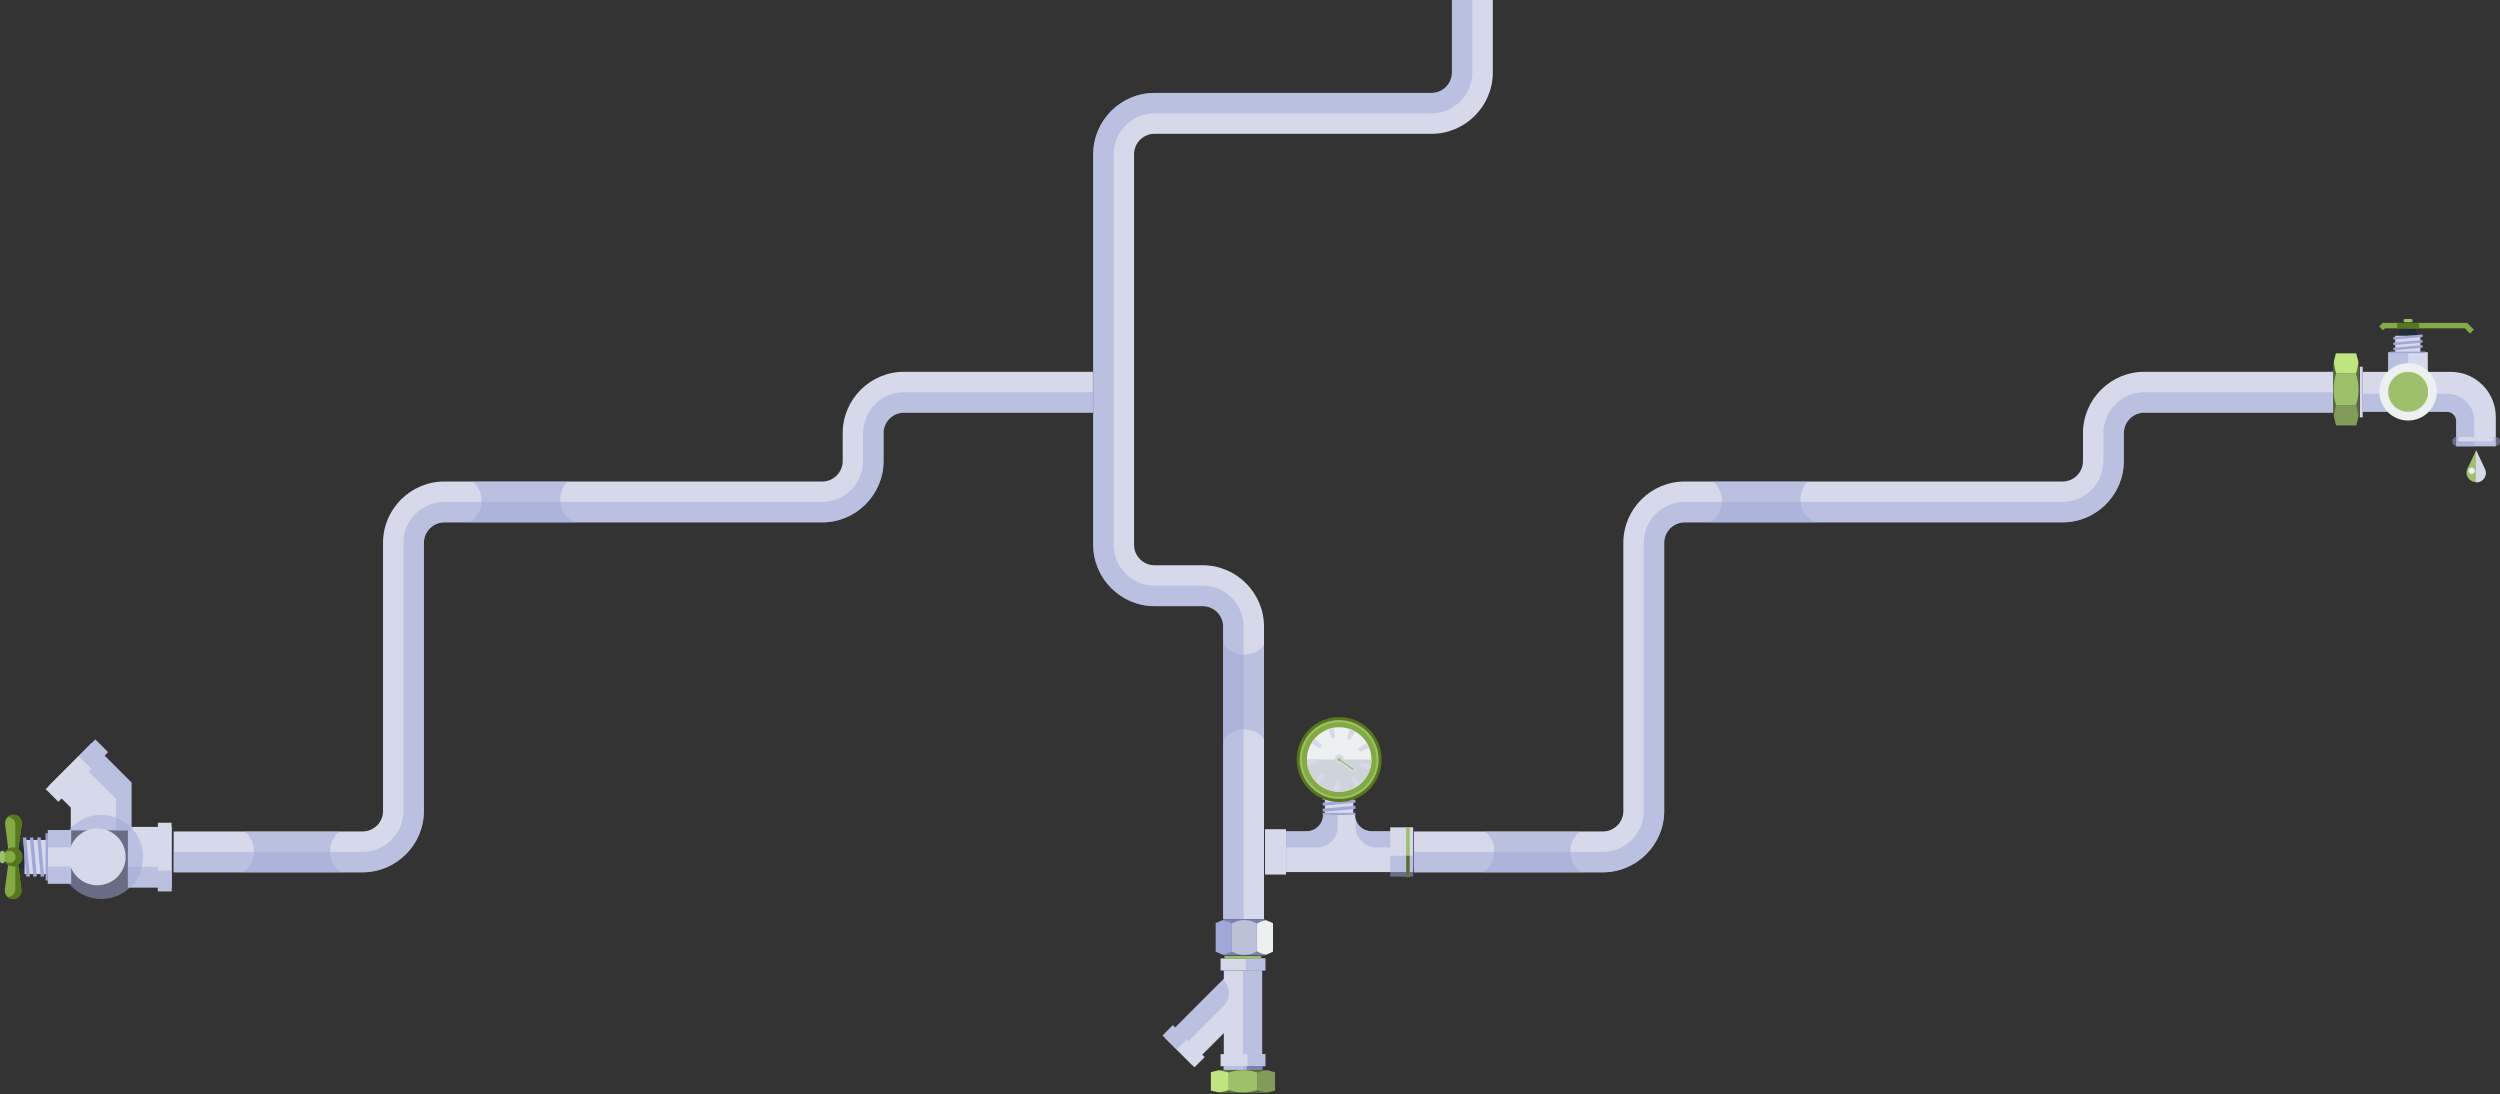 <svg width="1268" height="555" viewBox="0 0 1268 555" fill="none" xmlns="http://www.w3.org/2000/svg">
<rect x="0" y="0" width="1268" height="555" fill="#333333" stroke="none"/>
<g clip-path="url(#clip0)">
<path d="M641.102 466.263L620.379 466.263L620.379 317.784C620.379 312.085 615.716 307.423 610.017 307.423L585.564 307.423C568.468 307.423 554.48 293.435 554.48 276.338L554.48 78.228C554.48 61.132 568.468 47.144 585.564 47.144L726.065 47.144C731.764 47.144 736.426 42.482 736.426 36.783L736.426 -9.05822e-07L757.149 0L757.149 36.783C757.149 53.879 743.161 67.867 726.065 67.867L585.564 67.867C579.866 67.867 575.203 72.53 575.203 78.228L575.203 276.338C575.203 282.037 579.866 286.7 585.564 286.7L610.017 286.7C627.114 286.7 641.102 300.688 641.102 317.784L641.102 466.263Z" fill="#D6D9EA"/>
<path opacity="0.5" d="M630.74 466.263L620.379 466.263L620.379 317.784C620.379 312.085 615.716 307.423 610.017 307.423L585.564 307.423C568.468 307.423 554.48 293.435 554.48 276.338L554.48 78.228C554.48 61.132 568.468 47.144 585.564 47.144L726.065 47.144C731.764 47.144 736.426 42.482 736.426 36.783L736.426 -4.52911e-07L746.788 0L746.788 36.783C746.788 48.181 737.463 57.506 726.065 57.506L585.564 57.506C574.167 57.506 564.842 66.831 564.842 78.228L564.842 276.338C564.842 287.736 574.167 297.061 585.564 297.061L610.017 297.061C621.415 297.061 630.74 306.387 630.74 317.784L630.74 466.263Z" fill="#9FA8D6"/>
<path opacity="0.5" d="M641.102 374.875L641.102 327.109C636.335 333.948 624.42 333.637 620.379 326.177L620.379 375.808C624.42 368.348 636.335 368.037 641.102 374.875Z" fill="#9FA8D6"/>
<path d="M716.74 442.328L652.292 442.328L652.292 421.605L662.757 421.605C667.316 421.605 671.046 417.875 671.046 413.316L671.046 412.694L687.313 412.694L687.313 413.316C687.313 413.938 687.417 414.56 687.521 415.181C688.35 418.808 691.665 421.605 695.602 421.605L716.74 421.605L716.74 442.328Z" fill="#D6D9EA"/>
<path opacity="0.5" d="M711.352 429.791L697.986 429.791C692.287 429.791 687.624 425.128 687.624 419.429L687.624 415.285C688.453 418.911 691.769 421.709 695.706 421.709L711.455 421.709L711.455 429.791L711.352 429.791Z" fill="#9FA8D6"/>
<path d="M652.292 443.572L652.292 420.569L641.619 420.569L641.619 443.572L652.292 443.572Z" fill="#D6D9EA"/>
<path d="M716.74 439.841L716.74 419.637L705.135 419.637L705.135 439.841L716.74 439.841Z" fill="#D6D9EA"/>
<path opacity="0.5" d="M716.74 444.607L716.74 434.039L705.135 434.039L705.135 444.607L716.74 444.607Z" fill="#9FA8D6"/>
<path d="M714.978 444.608L714.978 419.637L713.217 419.637L713.217 444.608L714.978 444.608Z" fill="#9CC16A"/>
<path d="M714.978 444.607L714.978 434.039L713.217 434.039L713.217 444.607L714.978 444.607Z" fill="#5B6B3E"/>
<path d="M684.101 413.109L684.101 396.22L674.362 396.22L674.362 413.109L684.101 413.109Z" fill="#202E3B"/>
<path d="M686.381 413.109L686.381 403.266L671.979 403.266L671.979 413.109L686.381 413.109Z" fill="#D6D9EA"/>
<path d="M687.521 413.212L687.521 412.28L670.839 412.28L670.839 413.212L687.521 413.212Z" fill="#9FA8D6"/>
<path d="M687.521 404.094L670.943 405.649L670.839 404.094L687.417 402.54L687.521 404.094Z" fill="#9FA8D6"/>
<path d="M687.521 407.099L670.943 408.653L670.839 407.099L687.417 405.649L687.521 407.099Z" fill="#9FA8D6"/>
<path d="M687.521 410.208L670.943 411.762L670.839 410.208L687.417 408.653L687.521 410.208Z" fill="#9FA8D6"/>
<path d="M657.68 385.237C657.68 397.139 667.329 406.788 679.232 406.788C691.134 406.788 700.783 397.139 700.783 385.237C700.783 373.334 691.134 363.685 679.232 363.685C667.329 363.685 657.68 373.334 657.68 385.237Z" fill="#58771D"/>
<path d="M659.234 385.237C659.234 396.281 668.187 405.234 679.232 405.234C690.276 405.234 699.229 396.281 699.229 385.237C699.229 374.192 690.276 365.239 679.232 365.239C668.187 365.239 659.234 374.192 659.234 385.237Z" fill="#9CC16A"/>
<path d="M660.27 385.237C660.27 395.709 668.759 404.198 679.231 404.198C689.703 404.198 698.193 395.709 698.193 385.237C698.193 374.765 689.703 366.275 679.231 366.275C668.759 366.275 660.27 374.765 660.27 385.237Z" fill="#83AA44"/>
<path d="M662.861 385.237C662.861 394.278 670.19 401.608 679.232 401.608C688.273 401.608 695.603 394.278 695.603 385.237C695.603 376.195 688.273 368.866 679.232 368.866C670.19 368.866 662.861 376.195 662.861 385.237Z" fill="#ECF0F1"/>
<path d="M695.603 385.237C695.603 394.251 688.246 401.608 679.232 401.608C670.217 401.608 662.861 394.251 662.861 385.237L695.603 385.237Z" fill="#CED4D9"/>
<path d="M679.232 387.516C677.988 387.516 676.848 386.48 676.848 385.133C676.848 383.89 677.885 382.75 679.232 382.75C680.475 382.75 681.615 383.786 681.615 385.133C681.511 386.48 680.475 387.516 679.232 387.516Z" fill="#D6D9EA"/>
<path d="M663.171 385.133L668.145 385.133C668.145 385.755 668.248 386.48 668.352 387.102L663.482 387.931C663.275 386.998 663.171 386.066 663.171 385.133ZM665.244 377.051C665.762 376.222 666.28 375.497 666.798 374.772L670.631 377.984C670.217 378.502 669.803 379.02 669.492 379.538L665.244 377.051ZM666.901 395.495L670.735 392.283C671.15 392.801 671.564 393.215 672.082 393.63L668.87 397.463C668.248 396.842 667.523 396.22 666.901 395.495ZM673.74 369.902C674.569 369.591 675.501 369.28 676.434 369.177L677.263 374.046C676.641 374.15 676.019 374.357 675.398 374.565L673.74 369.902ZM676.537 400.986L677.366 396.116C677.988 396.22 678.61 396.323 679.335 396.323L679.439 400.261L679.439 401.297C678.403 401.193 677.47 401.09 676.537 400.986ZM683.065 374.565L684.723 369.902C685.655 370.213 686.484 370.627 687.313 371.042L684.827 375.393C684.205 375.083 683.687 374.772 683.065 374.565ZM684.93 394.666C685.448 394.355 686.07 393.94 686.484 393.526L689.696 397.36C688.971 397.981 688.246 398.499 687.417 399.017L684.93 394.666ZM688.868 379.434L693.219 376.948C693.737 377.777 694.048 378.606 694.463 379.434L689.8 381.196C689.489 380.574 689.282 379.952 688.868 379.434ZM689.8 388.76C690.007 388.138 690.215 387.516 690.318 386.895L695.188 387.724C695.084 388.656 694.774 389.589 694.463 390.417L689.8 388.76Z" fill="#D6D9EA"/>
<path d="M686.381 391.868L678.713 386.48L680.06 384.511L687.728 389.899C687.935 390.003 687.935 390.21 687.831 390.417L686.899 391.764C686.795 391.868 686.588 391.972 686.381 391.868Z" fill="#D6D9EA"/>
<path d="M686.174 390.625L679.232 385.651L679.646 385.029L686.588 390.003C686.692 390.003 686.692 390.107 686.588 390.21L686.277 390.625C686.277 390.728 686.277 390.728 686.174 390.625Z" fill="#9CC16A"/>
<path d="M679.231 386.066C678.817 386.066 678.402 385.651 678.402 385.237C678.402 384.822 678.817 384.408 679.231 384.408C679.646 384.408 680.06 384.822 680.06 385.237C679.957 385.651 679.646 386.066 679.231 386.066Z" fill="#9CC16A"/>
<path opacity="0.5" d="M668.041 429.791L652.292 429.791L652.292 421.709L662.757 421.709C667.316 421.709 671.046 417.979 671.046 413.42L671.046 413.316L678.403 413.316L678.403 419.533C678.403 425.128 673.74 429.791 668.041 429.791Z" fill="#9FA8D6"/>
</g>
<path d="M1183.42 188.577V209.3H1087.57C1081.88 209.3 1077.21 213.963 1077.21 219.662V233.857C1077.21 250.953 1063.23 264.941 1046.13 264.941H854.443C848.745 264.941 844.082 269.604 844.082 275.302V411.347C844.082 428.444 830.094 442.432 812.998 442.432H717.155V421.709H812.998C818.696 421.709 823.359 417.046 823.359 411.347V275.302C823.359 258.206 837.347 244.218 854.443 244.218H1046.13C1051.83 244.218 1056.49 239.555 1056.49 233.857V219.662C1056.49 202.565 1070.48 188.577 1087.57 188.577H1183.42Z" fill="#D6D9EA"/>
<path opacity="0.5" d="M1183.42 198.939V209.3H1087.57C1081.88 209.3 1077.21 213.963 1077.21 219.662V233.857C1077.21 250.953 1063.22 264.941 1046.13 264.941H854.443C848.744 264.941 844.081 269.604 844.081 275.302V411.348C844.081 428.444 830.094 442.432 812.997 442.432H717.154V432.07H812.997C824.395 432.07 833.72 422.745 833.72 411.348V275.302C833.72 263.905 843.045 254.58 854.443 254.58H1046.13C1057.53 254.58 1066.85 245.254 1066.85 233.857V219.662C1066.85 208.264 1076.18 198.939 1087.57 198.939H1183.42Z" fill="#9FA8D6"/>
<path opacity="0.5" d="M868.845 244.218C875.373 249.295 874.751 261.314 866.876 264.941H921.481C912.259 262.454 910.705 250.02 916.922 244.218H868.845Z" fill="#9FA8D6"/>
<path opacity="0.5" d="M801.393 421.709H753.005C759.843 426.475 759.532 438.391 752.072 442.432H802.325C794.865 438.391 794.554 426.475 801.393 421.709Z" fill="#9FA8D6"/>
<path d="M1260.48 238.308C1260.32 237.818 1260.15 237.491 1259.99 237.164L1255.9 228.5L1251.82 237C1251.65 237.327 1251.49 237.654 1251.33 237.981V238.145C1251.16 238.635 1251 239.126 1251 239.616C1251 242.395 1253.12 244.52 1255.9 244.52C1258.68 244.52 1260.81 242.395 1260.81 239.616C1260.81 239.289 1260.64 238.635 1260.48 238.308Z" fill="#9CC16A"/>
<path d="M1260.48 238.308C1260.32 237.818 1260.15 237.491 1259.99 237.164L1255.9 228.5L1255.74 228.663V244.684C1255.74 244.684 1255.74 244.684 1255.9 244.684C1258.68 244.684 1260.81 242.559 1260.81 239.78C1260.81 239.289 1260.64 238.635 1260.48 238.308Z" fill="#D6D9EA"/>
<path d="M1255.25 238.799C1255.25 239.78 1254.43 240.434 1253.61 240.434C1252.8 240.434 1251.98 239.616 1251.98 238.799C1251.98 237.818 1252.8 237.164 1253.61 237.164C1254.43 237.164 1255.25 237.818 1255.25 238.799Z" fill="#ECF0F1"/>
<path d="M1225.66 163.436H1216.99V179.13H1225.66V163.436Z" fill="#202E3B"/>
<path d="M1227.62 170.302H1214.87V178.966H1227.62V170.302Z" fill="#D6D9EA"/>
<path d="M1231.38 178.639H1211.27V189.592H1231.38V178.639Z" fill="#D6D9EA"/>
<path opacity="0.5" d="M1221.41 178.639H1211.27V189.592H1221.41V178.639Z" fill="#9FA8D6"/>
<path d="M1265.87 211.498V226.374H1245.77V213.46C1245.77 211.008 1243.64 208.882 1241.19 208.882H1198.36V188.611H1242.99C1255.74 188.611 1265.87 198.91 1265.87 211.498Z" fill="#D6D9EA"/>
<path opacity="0.5" d="M1254.92 213.46V226.374H1245.77V213.46C1245.77 211.008 1243.64 208.882 1241.19 208.882H1198.36V199.728H1241.19C1248.71 199.728 1254.92 205.776 1254.92 213.46Z" fill="#9FA8D6"/>
<path opacity="0.5" d="M1246.09 221.634H1265.71C1267.02 221.634 1268 222.614 1268 223.922C1268 225.23 1267.02 226.211 1265.71 226.211H1246.09C1244.79 226.211 1243.81 225.23 1243.81 223.922C1243.64 222.614 1244.79 221.634 1246.09 221.634Z" fill="#9FA8D6"/>
<path d="M1248.38 221.634H1263.09C1264.07 221.634 1264.89 222.124 1264.89 222.778C1264.89 223.432 1264.07 223.922 1263.09 223.922H1248.38C1247.4 223.922 1246.58 223.432 1246.58 222.778C1246.58 222.124 1247.4 221.634 1248.38 221.634Z" fill="#D6D9EA"/>
<path d="M1230.07 178.312H1212.42V179.13H1230.07V178.312Z" fill="#9FA8D6"/>
<path d="M1228.67 169.633L1213.85 170.98L1213.97 172.283L1228.78 170.935L1228.67 169.633Z" fill="#9FA8D6"/>
<path d="M1228.67 172.412L1213.86 173.759L1213.98 175.062L1228.79 173.714L1228.67 172.412Z" fill="#9FA8D6"/>
<path d="M1228.66 175.028L1213.85 176.375L1213.97 177.678L1228.78 176.33L1228.66 175.028Z" fill="#9FA8D6"/>
<path d="M1222.88 163.436H1219.94C1219.45 163.436 1219.12 163.109 1219.12 162.619C1219.12 162.128 1219.45 161.801 1219.94 161.801H1222.88C1223.37 161.801 1223.7 162.128 1223.7 162.619C1223.7 162.946 1223.37 163.436 1222.88 163.436Z" fill="#9CC16A"/>
<path d="M1252.8 169.158L1250.18 166.542H1209.64L1208.66 167.523L1206.7 165.561L1208.49 163.763H1251.32L1254.76 167.196L1252.8 169.158Z" fill="#83AA44"/>
<path d="M1226.97 163.763H1215.85V166.542H1226.97V163.763Z" fill="#58771D"/>
<path d="M1221.41 213.296C1229.44 213.296 1235.96 206.782 1235.96 198.747C1235.96 190.711 1229.44 184.197 1221.41 184.197C1213.37 184.197 1206.86 190.711 1206.86 198.747C1206.86 206.782 1213.37 213.296 1221.41 213.296Z" fill="#ECF0F1"/>
<path d="M1221.41 208.882C1227.01 208.882 1231.54 204.345 1231.54 198.747C1231.54 193.149 1227.01 188.611 1221.41 188.611C1215.81 188.611 1211.27 193.149 1211.27 198.747C1211.27 204.345 1215.81 208.882 1221.41 208.882Z" fill="#9CC16A"/>
<path d="M1198.36 185.996H1196.89V211.662H1198.36V185.996Z" fill="#D6D9EA"/>
<path d="M1196.47 184.951V210.026L1195.13 215.724H1184.87L1183.42 210.026V184.951L1183.73 183.5L1184.87 179.252H1195.13L1196.16 183.5L1196.47 184.951Z" fill="#5B6B3E"/>
<path d="M1194.92 205.57C1191.6 205.57 1188.29 205.57 1184.87 205.57C1183.21 200.389 1183.21 194.691 1184.87 189.51C1188.18 189.51 1191.5 189.51 1194.92 189.51C1196.68 194.691 1196.68 200.286 1194.92 205.57Z" fill="#9CC16A"/>
<path d="M1196.16 183.5C1195.95 185.469 1195.64 187.438 1195.02 189.406H1184.97C1184.35 187.541 1183.93 185.573 1183.73 183.5L1184.76 179.252H1195.02L1196.16 183.5Z" fill="#BEE580"/>
<path d="M1196.16 211.476C1195.95 209.507 1195.64 207.539 1195.02 205.57H1184.97C1184.35 207.435 1183.94 209.507 1183.83 211.476L1184.87 215.724H1195.13L1196.16 211.476Z" fill="#819B59"/>
<path d="M641.101 484.602L621.208 484.602L616.648 482.634L616.648 468.231L621.208 466.263L641.101 466.263L642.241 466.781L645.66 468.231L645.66 482.634L642.241 484.188L641.101 484.602Z" fill="#7782AF"/>
<path opacity="0.5" d="M624.731 482.53C624.731 477.868 624.731 473.205 624.731 468.439C628.875 466.056 633.331 466.056 637.475 468.439C637.475 473.101 637.475 477.764 637.475 482.53C633.434 484.913 628.875 484.913 624.731 482.53Z" fill="white"/>
<path d="M642.241 484.188C640.687 483.981 639.029 483.359 637.579 482.53L637.579 468.439C639.133 467.506 640.687 466.988 642.241 466.781L645.661 468.232L645.661 482.634L642.241 484.188Z" fill="#ECF0F1"/>
<path d="M620.068 484.188C621.622 483.981 623.28 483.359 624.731 482.53L624.731 468.439C623.177 467.506 621.622 466.988 620.068 466.781L616.649 468.232L616.649 482.634L620.068 484.188Z" fill="#9FA8D6"/>
<path d="M620.714 553.897L640.146 553.897L640.146 492.238L620.714 492.238L620.714 553.897Z" fill="#D6D9EA"/>
<path d="M604.635 540.106L637.366 507.329L623.625 493.569L590.894 526.346L604.635 540.106Z" fill="#D6D9EA"/>
<path opacity="0.5" d="M620.386 496.83C624.207 500.656 624.207 506.669 620.386 510.495L597.679 533.235L590.801 526.347L620.386 496.83Z" fill="#9FA8D6"/>
<path opacity="0.5" d="M630.43 553.897L640.146 553.897L640.146 492.238L630.43 492.238L630.43 553.897Z" fill="#9FA8D6"/>
<path d="M605.833 541.348L611.005 536.169L594.871 520.012L589.699 525.192L605.833 541.348Z" fill="#D6D9EA"/>
<path opacity="0.5" d="M596.816 532.271L601.988 527.092L594.886 519.98L589.714 525.159L596.816 532.271Z" fill="#9FA8D6"/>
<path d="M619.076 540.779L641.784 540.779L641.784 534.656L619.076 534.656L619.076 540.779Z" fill="#D6D9EA"/>
<path opacity="0.5" d="M632.723 540.779L641.784 540.779L641.784 534.656L632.723 534.656L632.723 540.779Z" fill="#9FA8D6"/>
<path opacity="0.5" d="M620.496 542.637L640.256 542.637L640.256 540.669L620.496 540.669L620.496 542.637Z" fill="#9FA8D6"/>
<path d="M632.395 542.637L640.256 542.637L640.256 540.669L632.395 540.669L632.395 542.637Z" fill="#7782AF"/>
<path d="M619.294 554.335L641.675 554.335L646.697 553.132L646.697 543.949L641.675 542.637L619.294 542.637L617.984 542.965L614.163 543.949L614.163 553.132L617.984 554.007L619.294 554.335Z" fill="#5B6B3E"/>
<path d="M637.636 552.914C637.636 549.962 637.636 547.01 637.636 543.949C632.941 542.418 627.919 542.418 623.334 543.949C623.334 546.901 623.334 549.853 623.334 552.914C627.919 554.444 632.941 554.444 637.636 552.914Z" fill="#9CC16A"/>
<path d="M617.985 554.007C619.731 553.898 621.587 553.46 623.225 552.914L623.225 543.949C621.478 543.402 619.731 543.074 617.985 542.856L614.164 543.84L614.164 553.132L617.985 554.007Z" fill="#BEE580"/>
<path d="M642.876 554.007C641.129 553.898 639.273 553.46 637.636 552.914L637.636 543.949C639.382 543.402 641.129 543.074 642.876 542.856L646.697 543.949L646.697 553.132L642.876 554.007Z" fill="#819B59"/>
<path d="M619.076 492.238L641.784 492.238L641.784 486.116L619.076 486.116L619.076 492.238Z" fill="#D6D9EA"/>
<path opacity="0.5" d="M631.849 492.238L641.784 492.238L641.784 486.116L631.849 486.116L631.849 492.238Z" fill="#9FA8D6"/>
<path d="M621.042 486.225L639.71 486.225L639.71 484.913L621.042 484.913L621.042 486.225Z" fill="#9CC16A"/>
<path d="M64.864 419.404L64.864 450.137L87.024 450.137L87.024 419.404L64.864 419.404Z" fill="#D6D9EA"/>
<path opacity="0.5" d="M64.864 439.623L64.864 450.137L87.024 450.137L87.024 439.623L64.864 439.623Z" fill="#9FA8D6"/>
<path d="M80.068 417.302L80.068 452.079L87.024 452.079L87.024 417.302L80.068 417.302Z" fill="#D6D9EA"/>
<path opacity="0.5" d="M80.068 441.565L80.068 452.079L87.024 452.079L87.024 441.565L80.068 441.565Z" fill="#9FA8D6"/>
<path d="M35.909 396.921L35.909 421.184L66.642 421.184L66.642 396.921L35.909 396.921Z" fill="#D6D9EA"/>
<path opacity="0.5" d="M58.878 396.921L58.878 421.184L66.804 421.184L66.804 396.921L58.878 396.921Z" fill="#9FA8D6"/>
<path d="M24.806 398.526L44.936 418.656L66.668 396.925L46.537 376.795L24.806 398.526Z" fill="#D6D9EA"/>
<path opacity="0.5" d="M38.513 384.891L58.643 405.021L66.764 396.901L46.633 376.771L38.513 384.891Z" fill="#9FA8D6"/>
<path d="M23.186 400.245L29.591 406.65L54.754 381.488L48.349 375.083L23.186 400.245Z" fill="#D6D9EA"/>
<path opacity="0.5" d="M39.921 383.474L46.326 389.879L54.675 381.53L48.27 375.124L39.921 383.474Z" fill="#9FA8D6"/>
<path opacity="0.5" d="M57.908 414.39C66.481 417.14 72.627 425.227 72.627 434.609C72.627 446.417 63.084 455.961 51.438 455.961C39.791 455.961 30.086 446.417 30.086 434.609C30.086 422.801 39.63 413.258 51.438 413.258C53.702 413.419 55.805 413.743 57.908 414.39Z" fill="#9FA8D6"/>
<path d="M63.731 434.609C63.731 426.658 57.286 420.213 49.335 420.213C41.384 420.213 34.939 426.658 34.939 434.609C34.939 442.56 41.384 449.005 49.335 449.005C57.286 449.005 63.731 442.56 63.731 434.609Z" fill="#D6D9EA"/>
<path d="M24.263 421.022L24.263 448.197L36.071 448.197L36.071 421.022L24.263 421.022Z" fill="#D6D9EA"/>
<path opacity="0.5" d="M24.263 439.462L24.263 448.197L36.071 448.197L36.071 439.462L24.263 439.462Z" fill="#9FA8D6"/>
<path opacity="0.5" d="M24.263 421.022L24.263 429.757L36.071 429.757L36.071 421.022L24.263 421.022Z" fill="#9FA8D6"/>
<path d="M4.044 428.948L4.044 440.594L24.263 440.594L24.263 428.948L4.044 428.948Z" fill="#202E3B"/>
<path d="M8.735 434.609L10.838 451.108C11.161 453.696 9.22 455.961 6.632 455.961C4.044 455.961 2.103 453.696 2.426 451.108L4.691 434.609L8.735 434.609Z" fill="#83AA44"/>
<path d="M7.764 438.491L7.764 450.946C7.764 453.534 5.823 454.828 3.882 454.99C4.529 455.475 5.5 455.961 6.632 455.961C9.22 455.961 11.161 453.696 10.838 451.108L8.573 434.609L5.015 434.609C6.47 435.256 7.764 436.388 7.764 438.491Z" fill="#58771D"/>
<path d="M8.735 434.609L10.999 418.11C11.323 415.522 9.382 413.258 6.794 413.258C4.206 413.258 2.265 415.522 2.588 418.11L4.691 434.609L8.735 434.609Z" fill="#83AA44"/>
<path d="M7.764 430.889L7.764 418.434C7.764 415.846 5.823 414.552 3.882 414.39C4.691 413.743 5.662 413.258 6.794 413.258C9.382 413.258 11.323 415.522 10.999 418.11L8.735 434.609L5.015 434.609C6.47 434.124 7.764 432.992 7.764 430.889Z" fill="#58771D"/>
<path d="M12.455 426.036L12.455 443.344L24.263 443.344L24.263 426.036L12.455 426.036Z" fill="#D6D9EA"/>
<path d="M23.131 422.639L23.131 446.579L24.263 446.579L24.263 422.639L23.131 422.639Z" fill="#9FA8D6"/>
<path d="M11.558 424.865L13.361 444.679L15.133 444.518L13.33 424.703L11.558 424.865Z" fill="#9FA8D6"/>
<path d="M15.117 424.873L16.92 444.687L18.692 444.526L16.889 424.711L15.117 424.873Z" fill="#9FA8D6"/>
<path d="M18.837 424.866L20.64 444.68L22.412 444.519L20.609 424.705L18.837 424.866Z" fill="#9FA8D6"/>
<path d="M6.632 429.757C9.382 429.757 11.485 431.859 11.485 434.609C11.485 437.359 9.382 439.462 6.632 439.462C3.882 439.462 1.779 437.359 1.779 434.609C1.779 432.021 4.044 429.757 6.632 429.757Z" fill="#58771D"/>
<path d="M7.926 434.609C7.926 432.912 6.55 431.536 4.853 431.536C3.155 431.536 1.779 432.912 1.779 434.609C1.779 436.306 3.155 437.682 4.853 437.682C6.55 437.682 7.926 436.306 7.926 434.609Z" fill="#83AA44"/>
<path d="M2.426 432.668L2.426 436.712C2.426 437.359 1.941 437.844 1.294 437.844L1.132 437.844C0.485 437.844 -2.10483e-08 437.359 -4.91127e-08 436.712L-2.24515e-07 432.668C-2.5258e-07 432.021 0.485 431.536 1.132 431.536L1.294 431.536C1.941 431.536 2.426 432.021 2.426 432.668Z" fill="#9CC16A"/>
<path d="M554.335 188.577V209.3H458.492C452.793 209.3 448.13 213.963 448.13 219.662V233.857C448.13 250.953 434.142 264.941 417.046 264.941H225.36C219.662 264.941 214.999 269.604 214.999 275.302V411.347C214.999 428.444 201.011 442.432 183.915 442.432H88.072V421.709H183.915C189.613 421.709 194.276 417.046 194.276 411.347V275.302C194.276 258.206 208.264 244.218 225.36 244.218H417.046C422.745 244.218 427.408 239.555 427.408 233.857V219.662C427.408 202.565 441.395 188.577 458.492 188.577H554.335Z" fill="#D6D9EA"/>
<path opacity="0.5" d="M554.335 198.939V209.3H458.492C452.793 209.3 448.13 213.963 448.13 219.662V233.857C448.13 250.953 434.142 264.941 417.046 264.941H225.36C219.662 264.941 214.999 269.604 214.999 275.302V411.348C214.999 428.444 201.011 442.432 183.915 442.432H88.072V432.07H183.915C195.312 432.07 204.637 422.745 204.637 411.348V275.302C204.637 263.905 213.963 254.58 225.36 254.58H417.046C428.444 254.58 437.769 245.254 437.769 233.857V219.662C437.769 208.264 447.094 198.939 458.492 198.939H554.335Z" fill="#9FA8D6"/>
<path opacity="0.5" d="M239.763 244.218C246.29 249.295 245.669 261.314 237.794 264.941H292.399C283.177 262.454 281.623 250.02 287.839 244.218H239.763Z" fill="#9FA8D6"/>
<path opacity="0.5" d="M172.31 421.709H123.922C130.761 426.475 130.45 438.391 122.99 442.432H173.243C165.782 438.391 165.471 426.475 172.31 421.709Z" fill="#9FA8D6"/>
<defs>
<clipPath id="clip0">
<rect width="466.263" height="202.669" fill="white" transform="translate(757.149) rotate(90)"/>
</clipPath>
</defs>
</svg>
